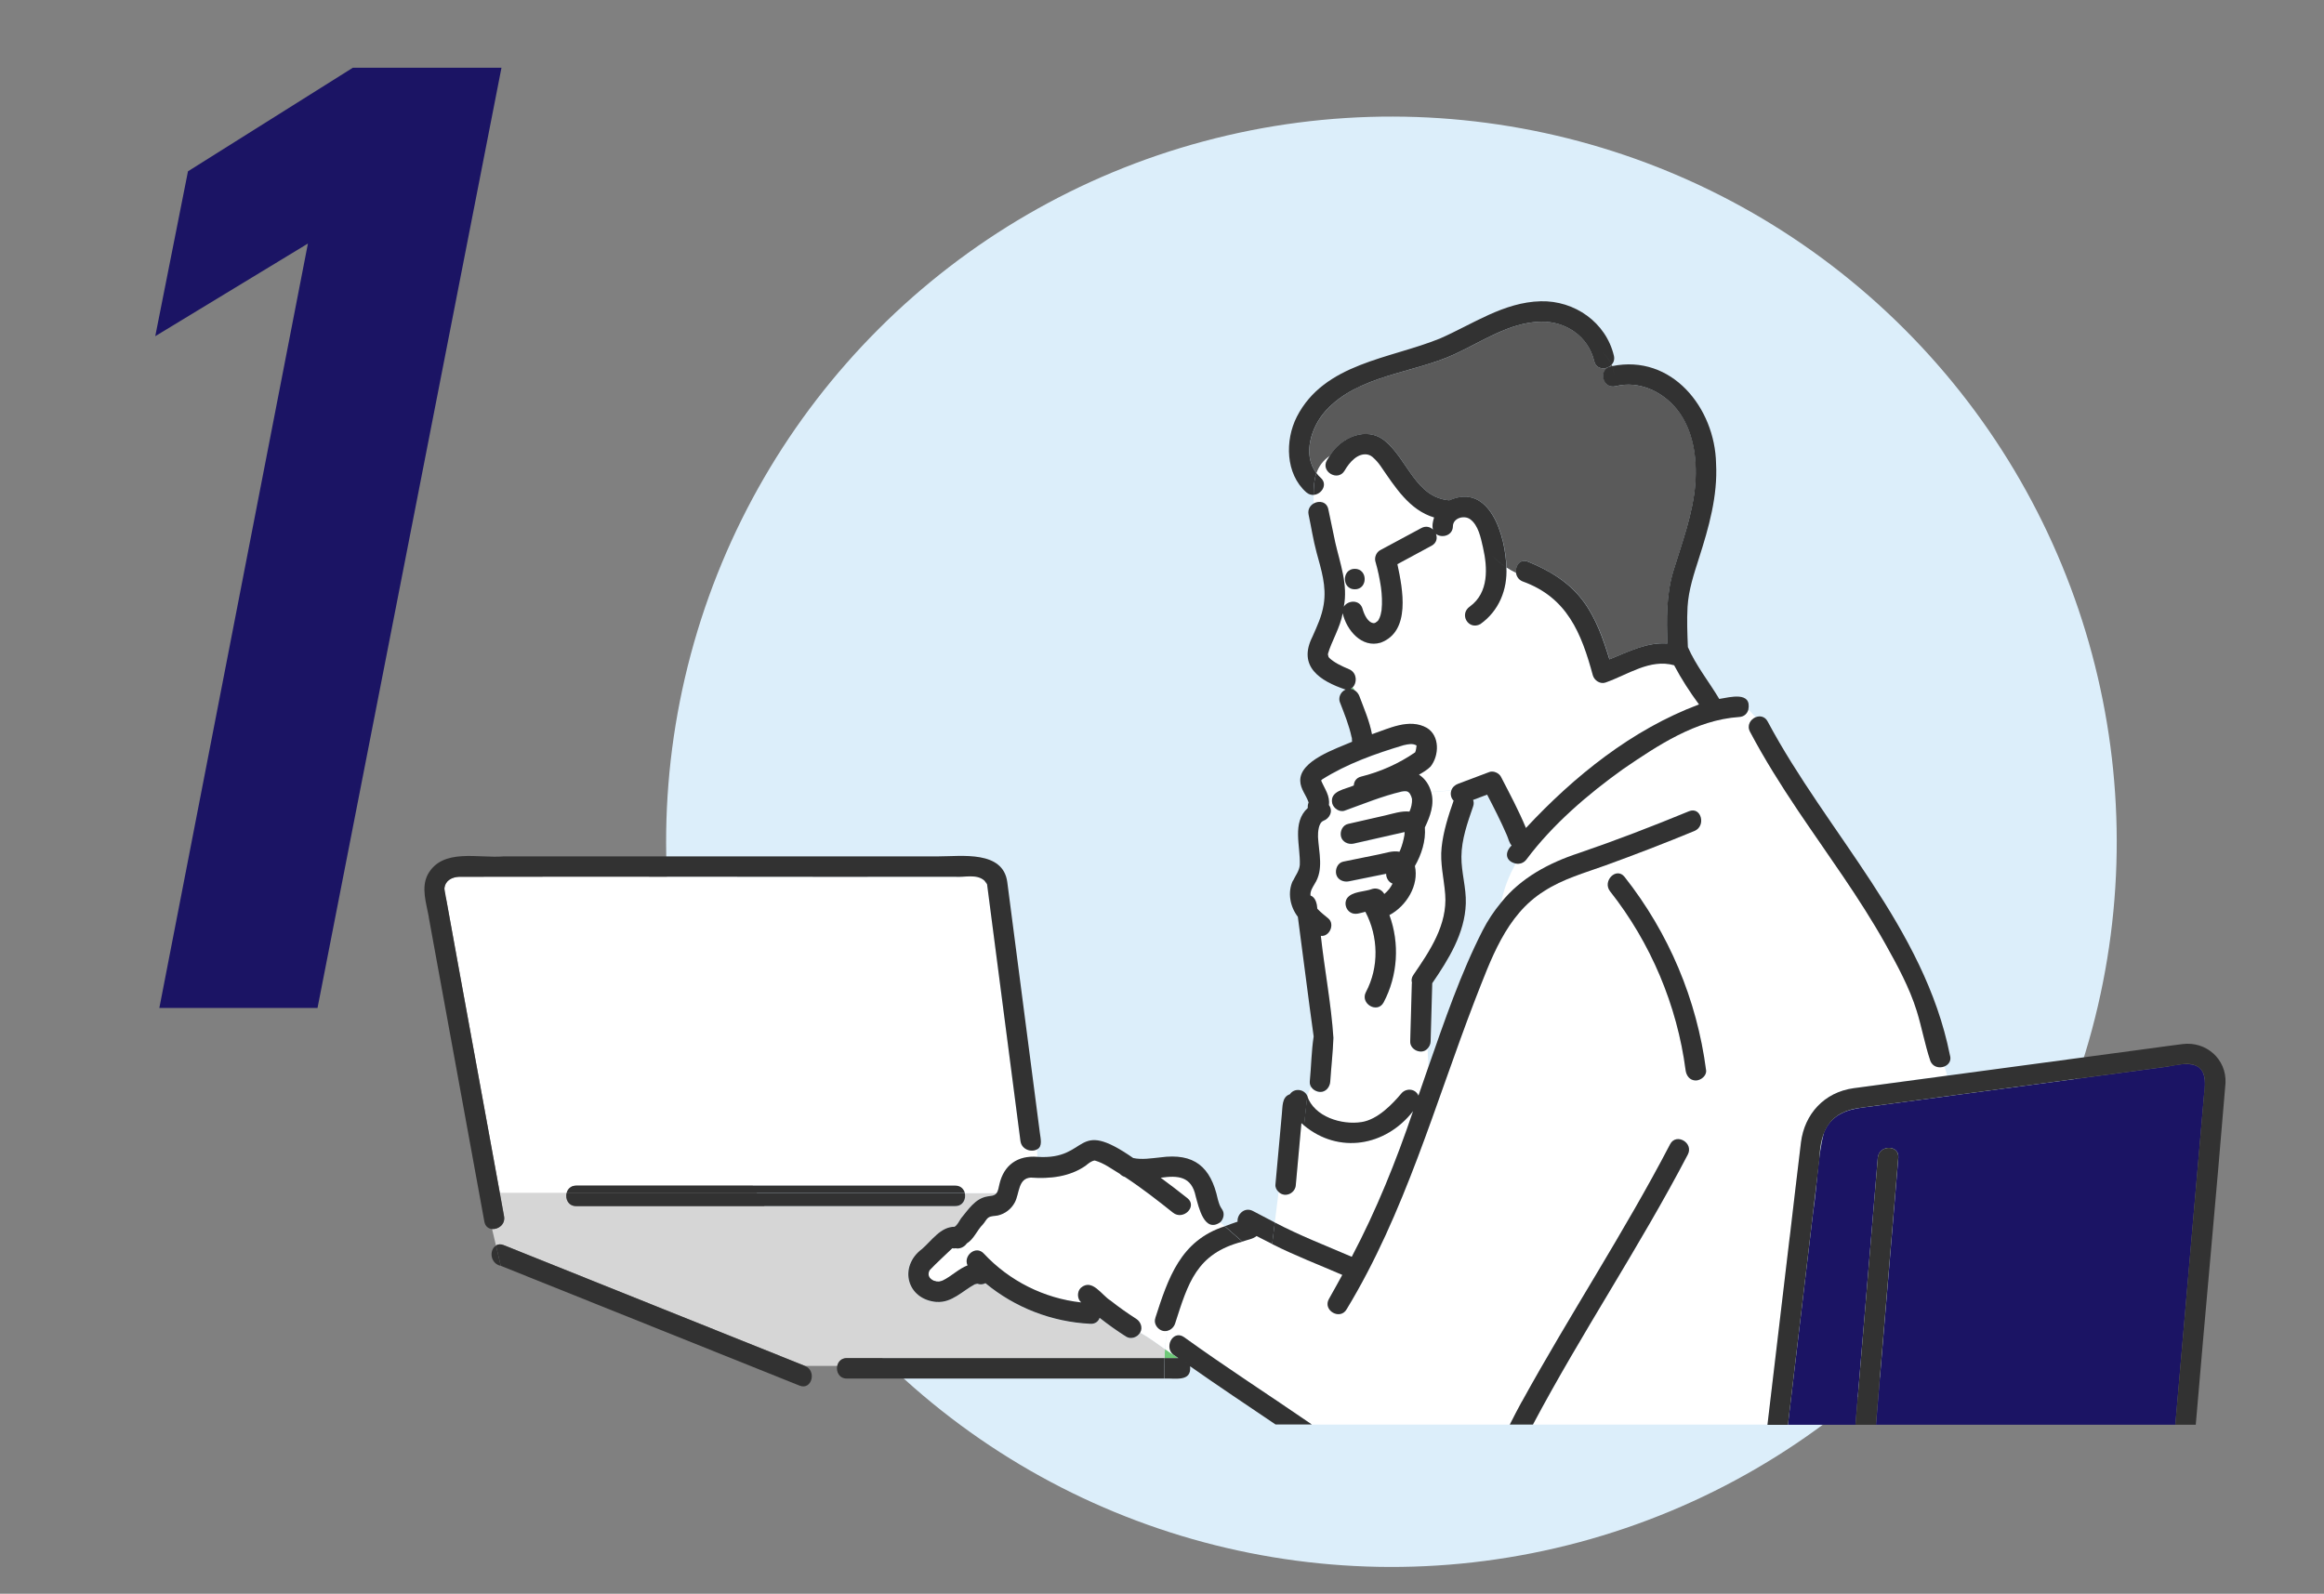 <svg xmlns="http://www.w3.org/2000/svg" xmlns:xlink="http://www.w3.org/1999/xlink" id="_&#x30EC;&#x30A4;&#x30E4;&#x30FC;_2" data-name="&#x30EC;&#x30A4;&#x30E4;&#x30FC; 2" viewBox="0 0 358.65 246"><rect x="0" y="0" width="358.65" height="246" fill="#808080" stroke="none"/><defs><style>      .cls-1 {        clip-path: url(#clippath);      }      .cls-2 {        fill: none;      }      .cls-2, .cls-3, .cls-4, .cls-5, .cls-6, .cls-7, .cls-8, .cls-9 {        stroke-width: 0px;      }      .cls-3 {        fill: #6ec878;      }      .cls-4 {        fill: #5a5a5a;      }      .cls-5 {        fill: #1b1464;      }      .cls-6 {        fill: #dceefa;      }      .cls-7 {        fill: #d6d6d6;      }      .cls-8 {        fill: #323232;      }      .cls-9 {        fill: #fff;      }    </style><clipPath id="clippath"><rect class="cls-2" width="358.65" height="246"></rect></clipPath></defs><g id="_&#x30EC;&#x30A4;&#x30E4;&#x30FC;_1-2" data-name="&#x30EC;&#x30A4;&#x30E4;&#x30FC; 1"><g class="cls-1"><g><path class="cls-5" d="m48.99,155.58h-24.4l22.93-117.99-23.56,14.3,5.05-25.45,25.45-15.99h22.93l-28.39,145.13Z"></path><g><circle class="cls-6" cx="214.73" cy="129.93" r="111.93" transform="translate(-28.98 189.89) rotate(-45)"></circle><g><path class="cls-3" d="m144.9,197.81s-.07,0-.07,0c.02,0,.04,0,.07,0Z"></path><path class="cls-3" d="m150.47,198.22c.05-.03.1-.05.11-.04,0,0-.05.03-.11.04Z"></path><path class="cls-3" d="m150.91,198.15s-.02,0-.05,0c.02,0,.04,0,.05,0Z"></path><path class="cls-3" d="m208.63,113.99c0,.06.02.11.03.17-.01-.06-.02-.1-.03-.14,0-.01,0-.03,0-.04,0,0,0,0,0,.02Z"></path><path class="cls-3" d="m144.05,197.66s-.02,0,0,0h0Z"></path><path class="cls-3" d="m144.92,197.81s-.01,0-.02,0c0,0,0,0,0,0,0,0,0,0,.02,0,0,0,0,0,0,0Z"></path><path class="cls-3" d="m208.62,113.94s0,.02,0,.03c0-.04-.02-.08-.03-.11-.02-.14.02-.02.02.08Z"></path><path class="cls-5" d="m289.79,178.69c-1.15,13.74-2.3,27.48-3.45,41.22h-10.42c1.3-10.99,2.61-21.99,3.91-32.98.62-3.97.66-8.29,1.65-12.12,1.04-2.6,3.34-3.51,5.79-3.84,15.74-2.11,31.48-4.23,47.23-6.34,4.21-.92,6.37-.51,5.64,4.36-1.48,16.97-2.95,33.95-4.43,50.92h-46.2c1.15-13.74,2.3-27.48,3.45-41.22.17-2.03-2.99-2.01-3.16,0Z"></path><path class="cls-3" d="m181.33,209.28c.16.11.33.23.49.35h-2.11c.02-.46.04-.93.07-1.39.51.36,1.02.71,1.54,1.04Z"></path><path class="cls-7" d="m88.91,186.16c19.51,0,39.01,0,58.52,0,1.2,0,1.69-1.1,1.47-2.01h4.89c-.36.48-.89.41-1.43.52-1.88.32-2.93,2.02-4.06,3.38-.37.56-.54.99-.99,1.3-2.17,0-3.53,2.13-5.03,3.43-.78.74-1.56,1.48-1.92,2.53-1,2.77,1.38,5.58,4.19,5.66,2.33.17,3.99-1.7,5.89-2.72.09-.03.26-.04.38-.09.43.16.89.13,1.26-.08,4.54,3.77,10.27,5.99,16.2,6.27.76.04,1.23-.38,1.42-.92,1.31,1.03,2.67,2,4.07,2.89.76.49,1.78.11,2.19-.63,1.32.73,2.57,1.66,3.83,2.55-.03.46-.06.93-.07,1.39-16.34,0-32.69,0-49.03,0-.85,0-1.34.56-1.48,1.2h-4.98c-10.27-4.12-20.53-8.23-30.8-12.35-5.23-2.1-10.46-4.19-15.69-6.29-.48-.19-.89-.14-1.2.06l-.6-2.55c.95.08,2.07-.72,1.84-1.97-.22-1.19-.44-2.38-.65-3.58h10.3c-.22.9.27,2.01,1.47,2.01Z"></path><path class="cls-9" d="m70.83,135.33c25.51-.06,51.03.04,76.54,0,1.49.12,3.34-.49,4.55.61-.01-.01.39.54.39.54,1.72,13.21,3.43,26.41,5.15,39.62.18,1.36,1.7,1.8,2.57,1.3l.06,1.17c-3.05-.25-5.2,1.26-5.87,4.26-.11.41-.16.98-.43,1.33h-4.89c-.15-.62-.64-1.15-1.47-1.15-12.9,0-25.8,0-38.7,0-6.61,0-13.21,0-19.82,0-.83,0-1.32.53-1.47,1.15h-10.3c-2.74-15.03-5.49-30.05-8.23-45.08-.64-1.99-.47-3.55,1.92-3.75Z"></path><path class="cls-9" d="m203.71,168.58c.9.04,1.52-.76,1.58-1.58.14-2.26.41-4.52.49-6.77-.34-5.23-1.37-10.5-1.94-15.74,1.33.16,2.2-1.79,1.16-2.68-.54-.45-1.17-.94-1.7-1.5-.06-.8-.27-1.75-1.06-2.05,0-1.4,1.39-2.52,1.45-4.08.24-1.68-.25-3.28-.28-4.95-.01-.7.05-2.16.83-2.49.98-.35,1.55-1.52.85-2.43.18-1.46-.62-2.42-1.2-3.79.04-.05.13-.14.16-.17,3.83-2.43,8.24-4,12.57-5.28.69-.14,1.39-.34,2.05.07-.09-.07-.06.1-.05.03-.04.35-.08.65-.21,1-2.5,1.73-5.4,3.01-8.35,3.75-.76.19-1.1.76-1.12,1.37-1.29.58-3.77.81-3.33,2.77.21.76,1.15,1.41,1.94,1.1,2.9-1.04,5.79-2.23,8.79-2.94.37-.06.81-.13,1.1.15-.08-.07.07.09.15.17.05.09.17.31.21.42.04.12.08.3.12.4.05.67-.11,1.35-.39,1.96-1.22-.14-2.64.34-3.77.6-1.9.43-3.8.87-5.7,1.3-.86.2-1.29,1.14-1.1,1.94.2.86,1.14,1.29,1.94,1.1,2.63-.6,5.25-1.2,7.88-1.79,0,.15-.03.34-.03.48-.14.76-.32,1.52-.62,2.24-.05.11-.1.22-.15.33-1.04-.22-2.17.22-3.2.41-1.82.37-3.64.74-5.46,1.11-.87.18-1.28,1.16-1.1,1.94.2.87,1.14,1.27,1.94,1.1,1.92-.39,3.85-.78,5.77-1.17-.03.61.36,1.32.99,1.52-.15.29-.32.57-.51.83-.23.28-.49.54-.77.78-.35-.66-1.11-.97-1.82-.79-1.24.47-3.15.34-3.95,1.47-.45.72-.16,1.75.57,2.16.72.44,1.54.05,2.28-.11,2.02,3.82,2.13,8.53.09,12.39-.95,1.8,1.78,3.39,2.73,1.59,2.19-4.14,2.5-9.12.89-13.47,2.6-1.38,4.6-4.59,3.93-7.57,1.02-1.78,1.69-3.89,1.54-5.96.81-1.71,1.53-3.58.97-5.48l3.13-.25c-.18.51-.08,1.19.35,1.59-.83,2.34-1.58,4.7-1.85,7.18-.26,2.49.37,4.82.55,7.28.36,4.7-2.38,8.72-4.91,12.44-.29.42-.33.84-.22,1.2-.1,3.02-.17,6.04-.26,9.06-.06,1.33,1.76,2.11,2.65,1.14l.13,2.81c-.51,1.47-1.02,2.95-1.53,4.42-.48-1.14-1.99-1.2-2.69-.27-1.34,1.58-3.6,3.97-6.09,4.35-3.06.49-7.32-.8-8.39-4.03v-.1s.57-1.34.57-1.34c.28.49.85.82,1.41.85Z"></path><path class="cls-3" d="m201.72,169.14l.03-.07v.1s-.02-.02-.03-.03Z"></path><path class="cls-9" d="m202.71,76.38c0,.44.01.88.03,1.33.83-.46,1.99-.28,2.24.9.36,1.72.72,3.44,1.08,5.16.75,3.25,1.98,6.48,1.31,9.89.62-1.02,2.49-1.16,2.9.34.24.85.81,2.15,1.76,2.2.07-.02.14-.04.21-.07.01,0,.02,0,.04-.02.1-.06.44-.36.14-.07.09-.09.18-.18.27-.27.06-.12.14-.27.2-.39.16-.38.25-.78.31-1.19.13-1.19.06-2.35-.09-3.53-.2-1.33-.47-2.66-.85-3.95-.2-.65.13-1.46.73-1.78,2.11-1.14,4.23-2.28,6.34-3.41.7-.38,1.36-.19,1.81.23-.18-.6-.01-1.31.17-1.87-3.83-1.14-6.04-4.72-8.28-7.97-.38-.54-.73-.92-1.22-1.36-.18-.15-.35-.25-.55-.32-.09-.03-.18-.05-.27-.07-1.49-.24-2.75,1.2-3.49,2.48-1.02,1.76-3.75.17-2.73-1.59.14-.23.28-.47.44-.7-1.09.73-1.72,1.64-2.08,2.68.19.25.41.49.66.72,1.16,1.03.13,2.57-1.09,2.64Zm6.36,11.42c2.03,0,2.03,3.16,0,3.16s-2.03-3.16,0-3.16Z"></path><path class="cls-4" d="m249.36,59.61c3.54-.91,7.23.81,9.46,3.59,2.53,3.16,3.12,7.47,2.83,11.39-.34,4.69-2.05,9.11-3.4,13.57-1.11,3.66-1.03,7.4-.92,11.16-3.16-.22-5.97,1.25-8.94,2.45-.95-3.14-2.07-6.33-4.02-8.96-2.18-2.94-5.19-4.73-8.53-6.11-1.25-.52-2.03.67-1.86,1.74-.52-.24-1.02-.52-1.49-.84-.12-4.76-2.51-13.17-8.82-10.37-5.18-.43-6.4-6.25-9.93-9.18-2.82-2.3-6.8-.54-8.5,2.3-1.09.73-1.72,1.64-2.08,2.68-2.2-2.82-.8-7.15,1.42-9.61,4.99-5.52,13.47-5.78,19.89-8.74,4.24-1.95,8.48-4.92,13.31-5.03,3.87-.09,7.33,2.24,8.25,6.08.33,1.4,1.95,1.38,2.7.56.03.07.06.15.09.22-2.22.19-1.6,3.63.55,3.1Z"></path><path class="cls-9" d="m204.97,100.76c.69-2.12,1.84-3.9,2.23-6.1.58,2.58,2.94,5.43,5.87,4.54,4.69-1.74,3.38-8.29,2.57-12.11l5.28-2.85c.78-.42.92-1.18.67-1.82.89.7,2.59.3,2.62-1.19.03-1.27,1.74-1.75,2.66-1.08,1.29.93,1.65,2.9,1.98,4.34.72,3.17.92,6.98-2,9.12-1.75,1.2-.21,3.71,1.59,2.73,2.85-2.01,4.2-5.3,4.02-8.74.48.32.98.61,1.49.84.08.54.4,1.05,1.02,1.3,6.87,2.48,9.06,7.97,10.84,14.51.23.78,1.13,1.39,1.94,1.1,3.42-1.19,6.86-3.71,10.6-2.67,1.11,2.11,2.43,4.13,3.84,6.05-10.34,3.86-19.24,11.06-26.71,19.07-1.13-2.72-2.52-5.3-3.86-7.91-.3-.57-1.16-.96-1.78-.73-1.6.6-3.21,1.2-4.81,1.81-.52.2-.9.56-1.06,1.02l-3.13.25c-.29-1.08-.95-2.07-1.88-2.66.64-.36,1.3-.76,1.79-1.25,1.34-1.69,1.46-4.75-.58-5.98-2.7-1.51-5.81.09-8.46.99-.38-2.06-1.22-3.94-1.94-5.87-.15-.38-.39-.68-.69-.88-.1-.17-.21-.33-.37-.47.73-.7.72-2.3-.55-2.82-1.12-.48-2.3-1.02-3.06-1.76-.03-.03-.07-.11-.11-.17.02-.01-.05-.26-.07-.24,0-.08,0-.18,0-.22,0,.06-.06.18.04-.16Z"></path><path class="cls-3" d="m209.1,106.6c-.19-.13-.41-.23-.65-.26.1-.05.2-.13.28-.21.16.15.28.31.37.47Z"></path><path class="cls-9" d="m202.44,219.89h30.57c7.66-14.76,17.09-28.51,24.74-43.28.94-1.8,3.67-.21,2.73,1.59-7.42,14.22-16.39,27.52-23.9,41.68h.62s-.62,0-.62,0c0,0,0,0,0,.01h36.2c1.73-14.52,3.42-29.04,5.16-43.56.55-4.43,3.63-7.76,8.1-8.38,4.82-.65,9.63-1.29,14.45-1.94-.11-.47-.26-.94-.43-1.4-.79.3-1.83.07-2.17-.96-.83-2.49-1.29-5.1-2.07-7.61-1.12-3.61-3.01-7.08-4.85-10.37-4.01-7.16-8.9-13.76-13.47-20.55-2.65-3.95-5.18-7.97-7.41-12.18-.52-.98.06-1.89.84-2.24-.35-.4-.72-.79-1.09-1.18-.17.6-.65,1.1-1.45,1.13-6.66.46-12.53,4.38-17.9,8.05-5.46,3.91-10.85,8.53-14.89,13.93-.44.59-1.08.75-1.66.64-1.15,2-1.87,4-2.27,6.01,3.05-3.81,7.4-6.12,11.97-7.62,5.74-1.96,11.41-4.15,17.02-6.46,1.88-.78,2.69,2.28.84,3.04-4.53,1.87-9.11,3.64-13.72,5.31-3.24,1.17-6.56,2.08-9.47,3.97-5.94,3.7-8.24,10.64-10.68,16.82-6.19,16.08-10.79,32.87-19.8,47.72-1.01,1.76-3.74.17-2.73-1.59.7-1.23,1.38-2.47,2.06-3.71-3.62-1.57-7.31-2.98-10.83-4.76v.08s0-.08,0-.08c-.81-.4-1.61-.81-2.41-1.23-.59.49-1.47.58-2.19.86l.45.39-.45-.39c-7.07,1.83-8.36,6.37-10.38,12.65-.19.56-.65.98-1.19,1.11-.17.94-.29,1.89-.36,2.83.51.36,1.02.71,1.54,1.04-1.9-1.01-.42-4.14,1.38-2.88,6.44,4.65,13.13,8.95,19.67,13.45.02.01.03.02.05.04Zm48.27-84.54c6.83,8.66,11.15,18.9,12.58,29.84.11.85-.81,1.57-1.58,1.58-.94,0-1.47-.74-1.58-1.58-1.31-10.02-5.39-19.68-11.65-27.61-1.25-1.58.97-3.83,2.23-2.23Z"></path><path class="cls-9" d="m197.32,183.98c1.01.96,2.61.19,2.65-1.14.29-3.16.57-6.32.86-9.48.12.12.27.23.4.34l-.02.17.02-.17c5.38,4.47,12.6,3.24,16.84-2.19-2.61,7.71-5.66,15.28-9.46,22.48-4.16-1.79-7.98-3.26-11.88-5.3l.59-4.71Z"></path><path class="cls-9" d="m143.34,196.35s.04-.1.05-.16c.05-.07.08-.14.11-.18,1.1-1.16,2.3-2.22,3.45-3.34.16.03.34.03.53,0,.64.14,1.35-.21,1.71-.75,1.09-.66,1.58-2.04,2.48-2.93.3-.31.5-.8.85-1.05.41-.29.98-.23,1.45-.33,1.13-.26,2.07-.98,2.62-2,.75-1.38.49-3.73,2.47-3.85,2.91.21,5.97-.1,8.45-1.82.43-.34.87-.75,1.43-.82,1.43.4,2.61,1.31,3.87,2.06.21.22.48.4.78.48,2.59,1.7,5.07,3.63,7.42,5.51,1.57,1.26,3.82-.96,2.23-2.23-1.35-1.08-2.74-2.13-4.13-3.16,2.71-.38,4.76-.22,5.41,2.87.47,1.68,1.32,5.7,3.78,4.01l.71.62c-2.38.92-4.62,2.11-6.25,4.2-2.27,2.91-3.28,6.54-4.47,9.97-.37,1.08.78,2.26,1.85,1.95-.17.94-.29,1.89-.36,2.83-1.26-.89-2.51-1.82-3.83-2.55.42-.73.08-1.66-.6-2.1-1.37-.88-2.7-1.81-3.97-2.82-1.38-.83-2.82-3.46-4.57-1.99-.62.57-.61,1.72.04,2.27-5.72-.62-11.1-3.32-15.03-7.54-1.26-1.36-3.21.37-2.51,1.82-1.41.55-2.48,1.68-3.83,2.33-.18.06-.36.13-.55.16,0,0-.02,0-.03,0-.04,0-.06,0-.07,0-.1,0-.2,0-.3-.01-.13-.06-.31-.08-.44-.12-.13-.06-.23-.13-.37-.22-.1-.09-.14-.13-.22-.21-.04-.07-.08-.15-.13-.22-.02-.07-.05-.17-.07-.22,0-.1,0-.2,0-.3.01-.05.03-.13.03-.16Z"></path><path class="cls-3" d="m152.29,136.33s.01.1.02.15c-.03-.02-.1-.78-.02-.15Z"></path><path class="cls-8" d="m208.63,114.01c-.01-.07-.02-.12-.03-.15,0,.04.02.08.03.11,0,.01,0,.03,0,.04Z"></path><path class="cls-8" d="m209.08,90.96c-2.03,0-2.03-3.16,0-3.16s2.03,3.16,0,3.16Z"></path><path class="cls-8" d="m66.16,141.53c.52,2.83,1.03,5.67,1.55,8.5,2.35,12.85,4.69,25.69,7.04,38.54.14.74.64,1.09,1.2,1.13l-.85-3.61.85,3.61c.95.08,2.07-.72,1.84-1.97-.22-1.19-.44-2.38-.65-3.58h-2.52s2.52,0,2.52,0c-2.84-15.66-5.77-31.4-8.57-47.02.15-1.22,1.18-1.76,2.27-1.8,25.51-.06,51.03.04,76.55,0,1.48.12,3.34-.49,4.55.61-.01-.01.39.54.39.54,1.72,13.21,3.43,26.41,5.15,39.62.18,1.36,1.7,1.8,2.57,1.3l-.11-2.26.11,2.26c.87-.41.54-1.68.43-2.51-1.68-12.91-3.34-25.82-5.03-38.73-.65-4.93-7.06-3.98-10.59-3.98-22.37,0-44.74,0-67.1,0-3.88.35-9.48-1.36-11.75,2.81-1.05,2.02-.22,4.42.17,6.55Zm86.14-5.2s.01.1.02.15c-.03-.02-.1-.78-.02-.15Z"></path><path class="cls-8" d="m148.89,184.15c.22.9-.26,2.01-1.47,2.01-6.61,0-13.21,0-19.82,0-10.48,0-20.96,0-31.44,0h-7.25c-1.2,0-1.69-1.1-1.47-2.01h61.45Z"></path><path class="cls-8" d="m88.91,183c19.51,0,39.01,0,58.52,0,.83,0,1.31.53,1.47,1.15h-61.45c.15-.62.64-1.15,1.47-1.15Z"></path><path class="cls-8" d="m234.87,216.33c7.37-13.38,15.81-26.16,22.87-39.72.94-1.8,3.67-.21,2.73,1.59-7.42,14.22-16.39,27.52-23.9,41.68h-3.57c.61-1.2,1.22-2.4,1.86-3.56Z"></path><path class="cls-8" d="m236.57,219.89s0,0,0,.01h-3.57s0,0,0-.01h3.57Z"></path><path class="cls-8" d="m183.66,210.91c.26,2.45-2.36,1.79-3.98,1.87,0-1.05,0-2.1.05-3.16h2.11c-.16-.12-.33-.23-.49-.35,1.14.73,2.32,1.34,3.6,1.66-1.28-.32-2.46-.93-3.6-1.66-1.9-1-.43-4.14,1.38-2.88,6.46,4.66,13.16,8.97,19.72,13.48h-5.6c-4.4-2.98-8.83-5.92-13.18-8.98Z"></path><path class="cls-8" d="m129.21,210.82h3.8s-3.8,0-3.8,0c.14-.64.63-1.2,1.48-1.2,16.34,0,32.69,0,49.03,0-.04,1.05-.04,2.1-.05,3.16-16.33,0-32.66,0-48.99,0-1.18,0-1.67-1.07-1.48-1.96Z"></path><path class="cls-8" d="m217.9,151.73s0-.03,0-.05c-.11-.36-.07-.78.22-1.2,2.54-3.71,5.27-7.73,4.91-12.44-.19-2.46-.82-4.79-.55-7.28.27-2.47,1.03-4.84,1.85-7.18-.43-.4-.54-1.08-.35-1.59l2.69-.22-2.69.22c.16-.47.54-.83,1.06-1.02,1.6-.6,3.21-1.2,4.81-1.81.62-.23,1.48.15,1.78.73,1.35,2.61,2.73,5.19,3.86,7.91,7.46-8.01,16.37-15.2,26.71-19.07-1.41-1.91-2.72-3.93-3.84-6.05-3.74-1.05-7.18,1.48-10.6,2.67-.82.28-1.71-.33-1.94-1.1-1.77-6.54-3.97-12.04-10.84-14.51-.62-.25-.93-.76-1.02-1.3,1.46.67,3.04.94,4.63.41-1.59.53-3.18.26-4.63-.41-.17-1.07.6-2.26,1.86-1.74,3.34,1.37,6.35,3.17,8.53,6.11,1.95,2.63,3.06,5.82,4.02,8.96,2.97-1.2,5.78-2.67,8.94-2.45-.11-3.76-.19-7.5.92-11.16,1.36-4.46,3.06-8.88,3.4-13.57.28-3.92-.31-8.23-2.83-11.39-2.22-2.78-5.92-4.5-9.46-3.59-2.16.53-2.78-2.91-.55-3.1.2.52.33,1.11.33,1.82,0-.72-.13-1.31-.33-1.82,9.2-1.89,15.87,6.44,16.04,15.04.27,5-1.13,9.9-2.64,14.61-.79,2.48-1.6,4.88-1.76,7.5-.12,2.07-.03,4.15.05,6.22,1.25,2.86,3.27,5.36,4.84,8,1.71-.28,5.04-1.2,4.49,1.66-.23-.23-.46-.46-.69-.69.23.23.46.46.69.69-.17.6-.65,1.1-1.45,1.13-6.66.46-12.53,4.38-17.9,8.05-5.46,3.91-10.85,8.53-14.89,13.93-.44.59-1.08.75-1.66.64.45-.78.94-1.56,1.53-2.34-.59.78-1.08,1.56-1.53,2.34-1.54-.35-1.78-1.67-.63-2.79-.41-.45-.51-1.12-.77-1.67-.91-2.1-1.95-4.14-3.01-6.18-.72.27-1.45.54-2.17.82.12.29.14.63,0,1.02-.86,2.5-1.78,5.07-1.8,7.74-.02,2.43.76,4.79.68,7.23-.15,4.6-2.66,8.61-5.18,12.3-.08,2.99-.17,5.98-.25,8.97-.01.43-.2.84-.5,1.14l-.17-3.66.17,3.66c-.89.97-2.71.18-2.65-1.14.08-3,.17-6.01.25-9.01Z"></path><path class="cls-8" d="m270.91,110.72c1.37,1.55,2.43,3.26,2.43,5.5,0-2.24-1.06-3.94-2.43-5.5.65-.29,1.45-.17,1.88.64,9.2,17.25,24.18,31.77,28.12,51.46.3.89-.19,1.54-.87,1.8-.39-1.05-.92-2.1-1.44-3.15.53,1.05,1.05,2.1,1.44,3.15-.79.3-1.83.07-2.17-.96-.83-2.49-1.29-5.1-2.07-7.61-1.12-3.61-3.01-7.08-4.85-10.37-4.01-7.16-8.9-13.76-13.47-20.55-2.65-3.95-5.18-7.97-7.41-12.18-.52-.98.06-1.89.84-2.24Z"></path><path class="cls-8" d="m190.99,188.57c-.12-1.1,1.06-2.34,2.37-1.65,1.12.6,2.25,1.19,3.38,1.77l-.41,3.32c-.81-.4-1.61-.81-2.41-1.23-.59.49-1.47.58-2.19.86l-2.71-2.37c.65-.25,1.32-.49,1.98-.71Z"></path><path class="cls-8" d="m200.84,173.36c-.29,3.16-.57,6.32-.86,9.48-.04,1.33-1.65,2.11-2.65,1.14l.86-6.84-.86,6.84c-.33-.29-.54-.7-.5-1.14.33-3.63.66-7.25.99-10.88.13-1.08-.04-2.65,1.24-3.06.68-1.02,2.23-.81,2.7.27l-.5,4.54c-.13-.12-.27-.22-.4-.34Z"></path><path class="cls-8" d="m196.32,192.01l.41-3.32c3.9,2.04,7.72,3.51,11.88,5.3,3.8-7.2,6.85-14.77,9.46-22.48-4.24,5.43-11.47,6.66-16.84,2.19l.5-4.54c1.07,3.22,5.33,4.51,8.39,4.03,2.49-.38,4.75-2.77,6.09-4.35.7-.93,2.21-.87,2.69.27.51-1.48,1.02-2.95,1.53-4.42l.17,3.58-.17-3.58c2.49-7.1,4.97-14.41,8.4-21.12.78-1.52,1.73-2.95,2.83-4.27-.28,1.43-.42,2.85-.42,4.28,0-1.43.13-2.85.42-4.28,3.05-3.81,7.4-6.12,11.97-7.62,5.74-1.96,11.41-4.15,17.02-6.46,1.88-.78,2.69,2.28.84,3.04-4.53,1.87-9.11,3.64-13.72,5.31-3.24,1.17-6.56,2.08-9.47,3.97-5.94,3.7-8.24,10.64-10.68,16.82-6.19,16.08-10.79,32.87-19.8,47.72-1.01,1.76-3.74.17-2.73-1.59.7-1.23,1.38-2.47,2.06-3.71-3.62-1.57-7.31-2.98-10.83-4.76Z"></path><path class="cls-8" d="m178.29,203.45c1.99-6.2,3.92-11.99,10.72-14.17l2.71,2.37c-7.08,1.84-8.36,6.37-10.38,12.65-.19.56-.65.98-1.19,1.11.3-1.66.8-3.33,1.63-4.99-.83,1.66-1.33,3.33-1.63,4.99-1.07.31-2.23-.87-1.85-1.95Z"></path><path class="cls-8" d="m199.54,135.96c.38-.83.96-1.5,1.05-2.44.13-2.91-1.26-6.54,1.24-8.82-.04-.24.01-.58.12-.84-.37-1.14-1.27-2.08-1.29-3.34-.09-3.13,5.55-4.96,8-6.03-.03-.16-.01-.33-.03-.49,0,.04.02.09.03.14-.01-.06-.02-.12-.03-.18,0-.08-.05-.29-.03-.11-.4-1.91-1.15-3.72-1.85-5.54-.23-.73.2-1.58.91-1.87-3.97-1.34-7.44-3.57-5.11-8.18.72-1.65,1.43-3.1,1.73-4.96.46-2.85-.38-5.35-1.11-8.06-.51-1.9-.81-3.88-1.22-5.8-.17-.81.24-1.42.8-1.74.03.89.08,1.8.08,2.72,0-.91-.05-1.83-.08-2.72.83-.46,1.99-.28,2.24.9.36,1.72.72,3.44,1.08,5.16.75,3.25,1.98,6.49,1.31,9.89.62-1.02,2.49-1.16,2.9.34.24.85.81,2.15,1.76,2.2.07-.02.14-.04.21-.07.01,0,.02,0,.04-.02.1-.06.44-.36.14-.07.09-.09.18-.18.27-.27.06-.12.14-.27.2-.39.16-.38.25-.78.31-1.19.13-1.19.06-2.35-.09-3.53-.2-1.33-.47-2.66-.85-3.95-.2-.65.13-1.46.73-1.78,2.11-1.14,4.23-2.28,6.34-3.41.7-.38,1.36-.19,1.81.23-.18-.6-.01-1.31.17-1.87-3.83-1.14-6.04-4.72-8.28-7.97-.38-.54-.73-.92-1.22-1.36-.18-.15-.35-.25-.55-.32-.09-.03-.18-.05-.27-.07-1.49-.24-2.75,1.2-3.49,2.48-1.02,1.76-3.75.17-2.73-1.59.14-.23.28-.47.44-.7.23-.15.48-.3.76-.44-.27.14-.52.28-.76.44,1.7-2.84,5.68-4.6,8.5-2.3,3.54,2.92,4.76,8.75,9.93,9.18,6.31-2.8,8.7,5.61,8.82,10.37-.85-.57-1.62-1.24-2.29-1.9.67.67,1.44,1.34,2.29,1.9.18,3.44-1.17,6.73-4.02,8.74-1.81.99-3.35-1.52-1.59-2.73,2.92-2.14,2.72-5.96,2-9.12-.33-1.44-.7-3.41-1.98-4.34-.93-.67-2.64-.19-2.66,1.08-.03,1.49-1.73,1.88-2.62,1.19.25.64.11,1.4-.67,1.82l-5.28,2.85c.82,3.81,2.12,10.36-2.57,12.11-2.94.89-5.29-1.96-5.87-4.54-.35,2.14-1.77,4.44-2.27,6.25,0,.04,0,.14,0,.22.02-.02.09.23.07.24.04.07.09.14.11.17.76.74,1.94,1.29,3.06,1.76,1.27.52,1.28,2.12.55,2.82-.17-.16-.38-.31-.64-.44.26.13.47.28.64.44-.09.08-.18.16-.28.21.24.03.46.13.65.26.65,1.14.04,2.74.04,4.35,0-1.61.61-3.21-.04-4.35.3.2.54.49.69.88.72,1.94,1.56,3.82,1.94,5.87,2.65-.9,5.76-2.5,8.46-.99,2.04,1.23,1.92,4.29.58,5.98-.49.49-1.15.89-1.79,1.25.94.59,1.59,1.59,1.88,2.66l-2.82.23,2.82-.23c.56,1.9-.16,3.78-.97,5.48.16,2.07-.52,4.18-1.54,5.96.67,2.98-1.33,6.19-3.93,7.57,1.6,4.36,1.3,9.33-.89,13.47-.95,1.8-3.68.2-2.73-1.59,2.04-3.85,1.93-8.56-.09-12.39-.74.16-1.56.55-2.28.11-.73-.41-1.01-1.44-.57-2.16.8-1.14,2.71-1,3.95-1.48.7-.19,1.47.13,1.82.79.28-.23.54-.5.77-.78.19-.26.36-.54.51-.83-.62-.21-1.01-.91-.99-1.52-1.92.39-3.85.78-5.77,1.17-.81.16-1.74-.23-1.94-1.1-.18-.79.24-1.77,1.1-1.94,1.82-.37,3.64-.74,5.46-1.11,1.02-.19,2.15-.63,3.2-.41.05-.11.1-.22.15-.33.29-.72.48-1.48.62-2.24,0-.14.03-.33.03-.48-2.63.59-5.25,1.2-7.88,1.79-.8.18-1.75-.25-1.94-1.1-.18-.8.24-1.75,1.1-1.94,1.9-.43,3.8-.87,5.7-1.3,1.13-.26,2.55-.74,3.77-.6.27-.61.43-1.29.39-1.96-.04-.09-.09-.28-.12-.4-.04-.11-.16-.33-.21-.42-.08-.08-.23-.24-.15-.17-.29-.28-.73-.21-1.1-.15-3,.7-5.89,1.9-8.79,2.94-.8.31-1.73-.34-1.94-1.1-.44-1.96,2.04-2.18,3.33-2.77.02-.6.36-1.18,1.12-1.37,2.95-.73,5.84-2.01,8.35-3.75.13-.35.17-.66.21-1,0,.07-.04-.1.05-.03-.66-.41-1.36-.22-2.05-.07-4.33,1.29-8.74,2.86-12.57,5.28-.03.03-.12.12-.16.17.58,1.37,1.39,2.33,1.2,3.79.7.91.13,2.07-.85,2.43-.78.33-.84,1.79-.83,2.49.13,2.44.91,5.05-.53,7.27-.33.57-.69,1.09-.63,1.77.79.3,1,1.25,1.06,2.05.53.57,1.17,1.06,1.7,1.5,1.04.89.17,2.84-1.16,2.68.57,5.24,1.6,10.51,1.94,15.74-.08,2.26-.34,4.52-.49,6.77-.06.82-.68,1.62-1.58,1.58-.8-.04-1.65-.7-1.58-1.58.23-2.32.25-4.68.6-6.98-.86-6.15-1.61-12.31-2.44-18.47-1.2-1.55-1.63-3.78-.76-5.59Z"></path><path class="cls-8" d="m77.74,192.19c15.5,6.21,30.99,12.42,46.49,18.64h-4.37s4.37,0,4.37,0c0,0,0,0,0,0,1.86.75,1.05,3.8-.84,3.04-15.37-6.16-30.74-12.32-46.11-18.49l-.74-3.14c.31-.2.72-.25,1.2-.06Z"></path><path class="cls-8" d="m76.54,192.25l.74,3.14c-1.61-.36-1.85-2.41-.74-3.14Z"></path><path class="cls-8" d="m144.55,200.95c2.33.17,3.99-1.7,5.89-2.72.09-.03.26-.04.38-.09.43.16.89.13,1.26-.08,4.54,3.77,10.27,5.99,16.2,6.27.76.04,1.23-.38,1.42-.92,1.31,1.03,2.67,2,4.07,2.89.76.49,1.78.11,2.19-.63-.83-.46-1.69-.84-2.6-1.06.91.23,1.77.61,2.6,1.06.42-.73.08-1.66-.6-2.1-1.37-.88-2.7-1.81-3.97-2.82-1.38-.83-2.82-3.46-4.57-1.99-.62.57-.61,1.72.04,2.27-5.72-.62-11.1-3.32-15.03-7.54-1.26-1.36-3.21.37-2.51,1.82-1.41.55-2.48,1.68-3.83,2.33-.18.06-.36.13-.55.16,0,0-.02,0-.03,0,0,0,0,0,.02,0,0,0,0,0,0,0,0,0-.01,0-.02,0-.05,0-.07,0-.07,0-.1,0-.2,0-.3-.01-.13-.06-.31-.08-.44-.12-.13-.06-.23-.13-.37-.22-.1-.09-.14-.13-.22-.21-.05-.07-.08-.15-.13-.22-.02-.07-.05-.17-.07-.22,0-.1,0-.2,0-.3.03-.14.04-.18.09-.31.05-.07.08-.14.11-.18,1.1-1.16,2.3-2.22,3.45-3.34.16.03.34.03.53,0,.64.14,1.35-.21,1.71-.75,1.09-.65,1.58-2.04,2.48-2.93.3-.31.5-.8.85-1.05.41-.29.98-.23,1.45-.33,1.13-.26,2.07-.98,2.62-2,.75-1.38.49-3.73,2.47-3.85,2.91.21,5.97-.1,8.45-1.82.43-.34.87-.75,1.43-.82,1.43.4,2.61,1.31,3.87,2.06.21.22.48.4.78.48,2.59,1.7,5.07,3.63,7.42,5.51,1.57,1.26,3.82-.96,2.23-2.23-1.35-1.08-2.74-2.13-4.13-3.16,2.7-.38,4.77-.22,5.41,2.87.47,1.69,1.32,5.7,3.78,4.01l-1.14-1,1.14,1c.52-.49.72-1.35.31-1.96-.4-.59-.45-.81-.68-1.59-1.08-5.02-3.64-7.18-8.86-6.47-1.39.14-2.89.39-4.2.1-9.19-6.38-6.67.36-14.78-.18l.15,3.15-.15-3.15c-3.04-.25-5.2,1.26-5.87,4.26-.11.41-.16.98-.43,1.33h1.42s-1.42,0-1.42,0c-.36.48-.89.41-1.43.52-1.88.32-2.93,2.02-4.06,3.38-.37.56-.54.99-.99,1.3-2.17,0-3.53,2.13-5.03,3.43-3.67,2.75-2.33,7.81,2.27,8.18Zm6.32-2.8s.04,0,.05,0c0,0-.03,0-.05,0Zm-.39.07c.05-.03.1-.05.11-.04,0,0-.05.03-.11.04Z"></path><path class="cls-8" d="m144.85,197.8s-.01,0-.02,0c0,0,.03,0,.07,0,0,0,0,0,0,0-.02,0-.03,0-.05,0Z"></path><path class="cls-8" d="m276.2,190.95c.58-4.87,1.13-9.74,1.73-14.6.55-4.43,3.63-7.76,8.1-8.38,4.82-.65,9.63-1.29,14.45-1.94.14.59.23,1.17.23,1.76,0-.59-.09-1.17-.23-1.76,10.35-1.39,20.7-2.78,31.05-4.17,1.77-.24,3.55-.49,5.32-.71,3.61-.45,6.78,2.33,6.6,6.03-1.44,17.58-3.11,35.15-4.59,52.73h-3.16c1.48-16.97,2.95-33.95,4.43-50.92.15-1.75.57-3.98-1.65-4.65-1.15-.35-2.83.14-3.99.29-15.74,2.11-31.48,4.23-47.23,6.34-4.68.53-6.34,3.29-6.48,7.92-1.62,13.68-3.24,27.35-4.86,41.03h-3.16c1.14-9.65,2.29-19.3,3.43-28.96Z"></path><path class="cls-8" d="m289.79,178.69c.17-2.01,3.33-2.03,3.16,0-1.15,13.74-2.3,27.48-3.45,41.22h-3.16c1.15-13.74,2.3-27.48,3.45-41.22Z"></path><path class="cls-8" d="m260.13,165.19c-1.31-10.02-5.39-19.68-11.65-27.61-1.25-1.58.97-3.83,2.23-2.23,6.83,8.66,11.15,18.9,12.58,29.84.11.85-.81,1.57-1.58,1.58-.94,0-1.47-.74-1.58-1.58Z"></path><path class="cls-8" d="m203.81,73.74c1.16,1.03.13,2.57-1.09,2.64,0-1.2.08-2.34.43-3.36.19.25.41.49.66.72Z"></path><path class="cls-8" d="m200.12,64.35c4.24-8.31,14.37-8.95,22.1-12.1,5.06-2.21,9.83-5.61,15.55-5.75,5.21-.13,10.06,3.24,11.29,8.39.14.58-.03,1.06-.34,1.4-.4-.88-1.04-1.52-1.68-2.16.64.64,1.28,1.29,1.68,2.16-.75.82-2.37.84-2.7-.56-.92-3.83-4.38-6.16-8.25-6.08-4.83.11-9.07,3.08-13.31,5.03-6.43,2.96-14.9,3.22-19.89,8.74-2.22,2.45-3.61,6.78-1.42,9.61-.35,1.02-.44,2.16-.43,3.36-.38.02-.78-.09-1.14-.41-3.21-2.85-3.29-8.01-1.46-11.63Z"></path></g></g></g></g></g></svg>
